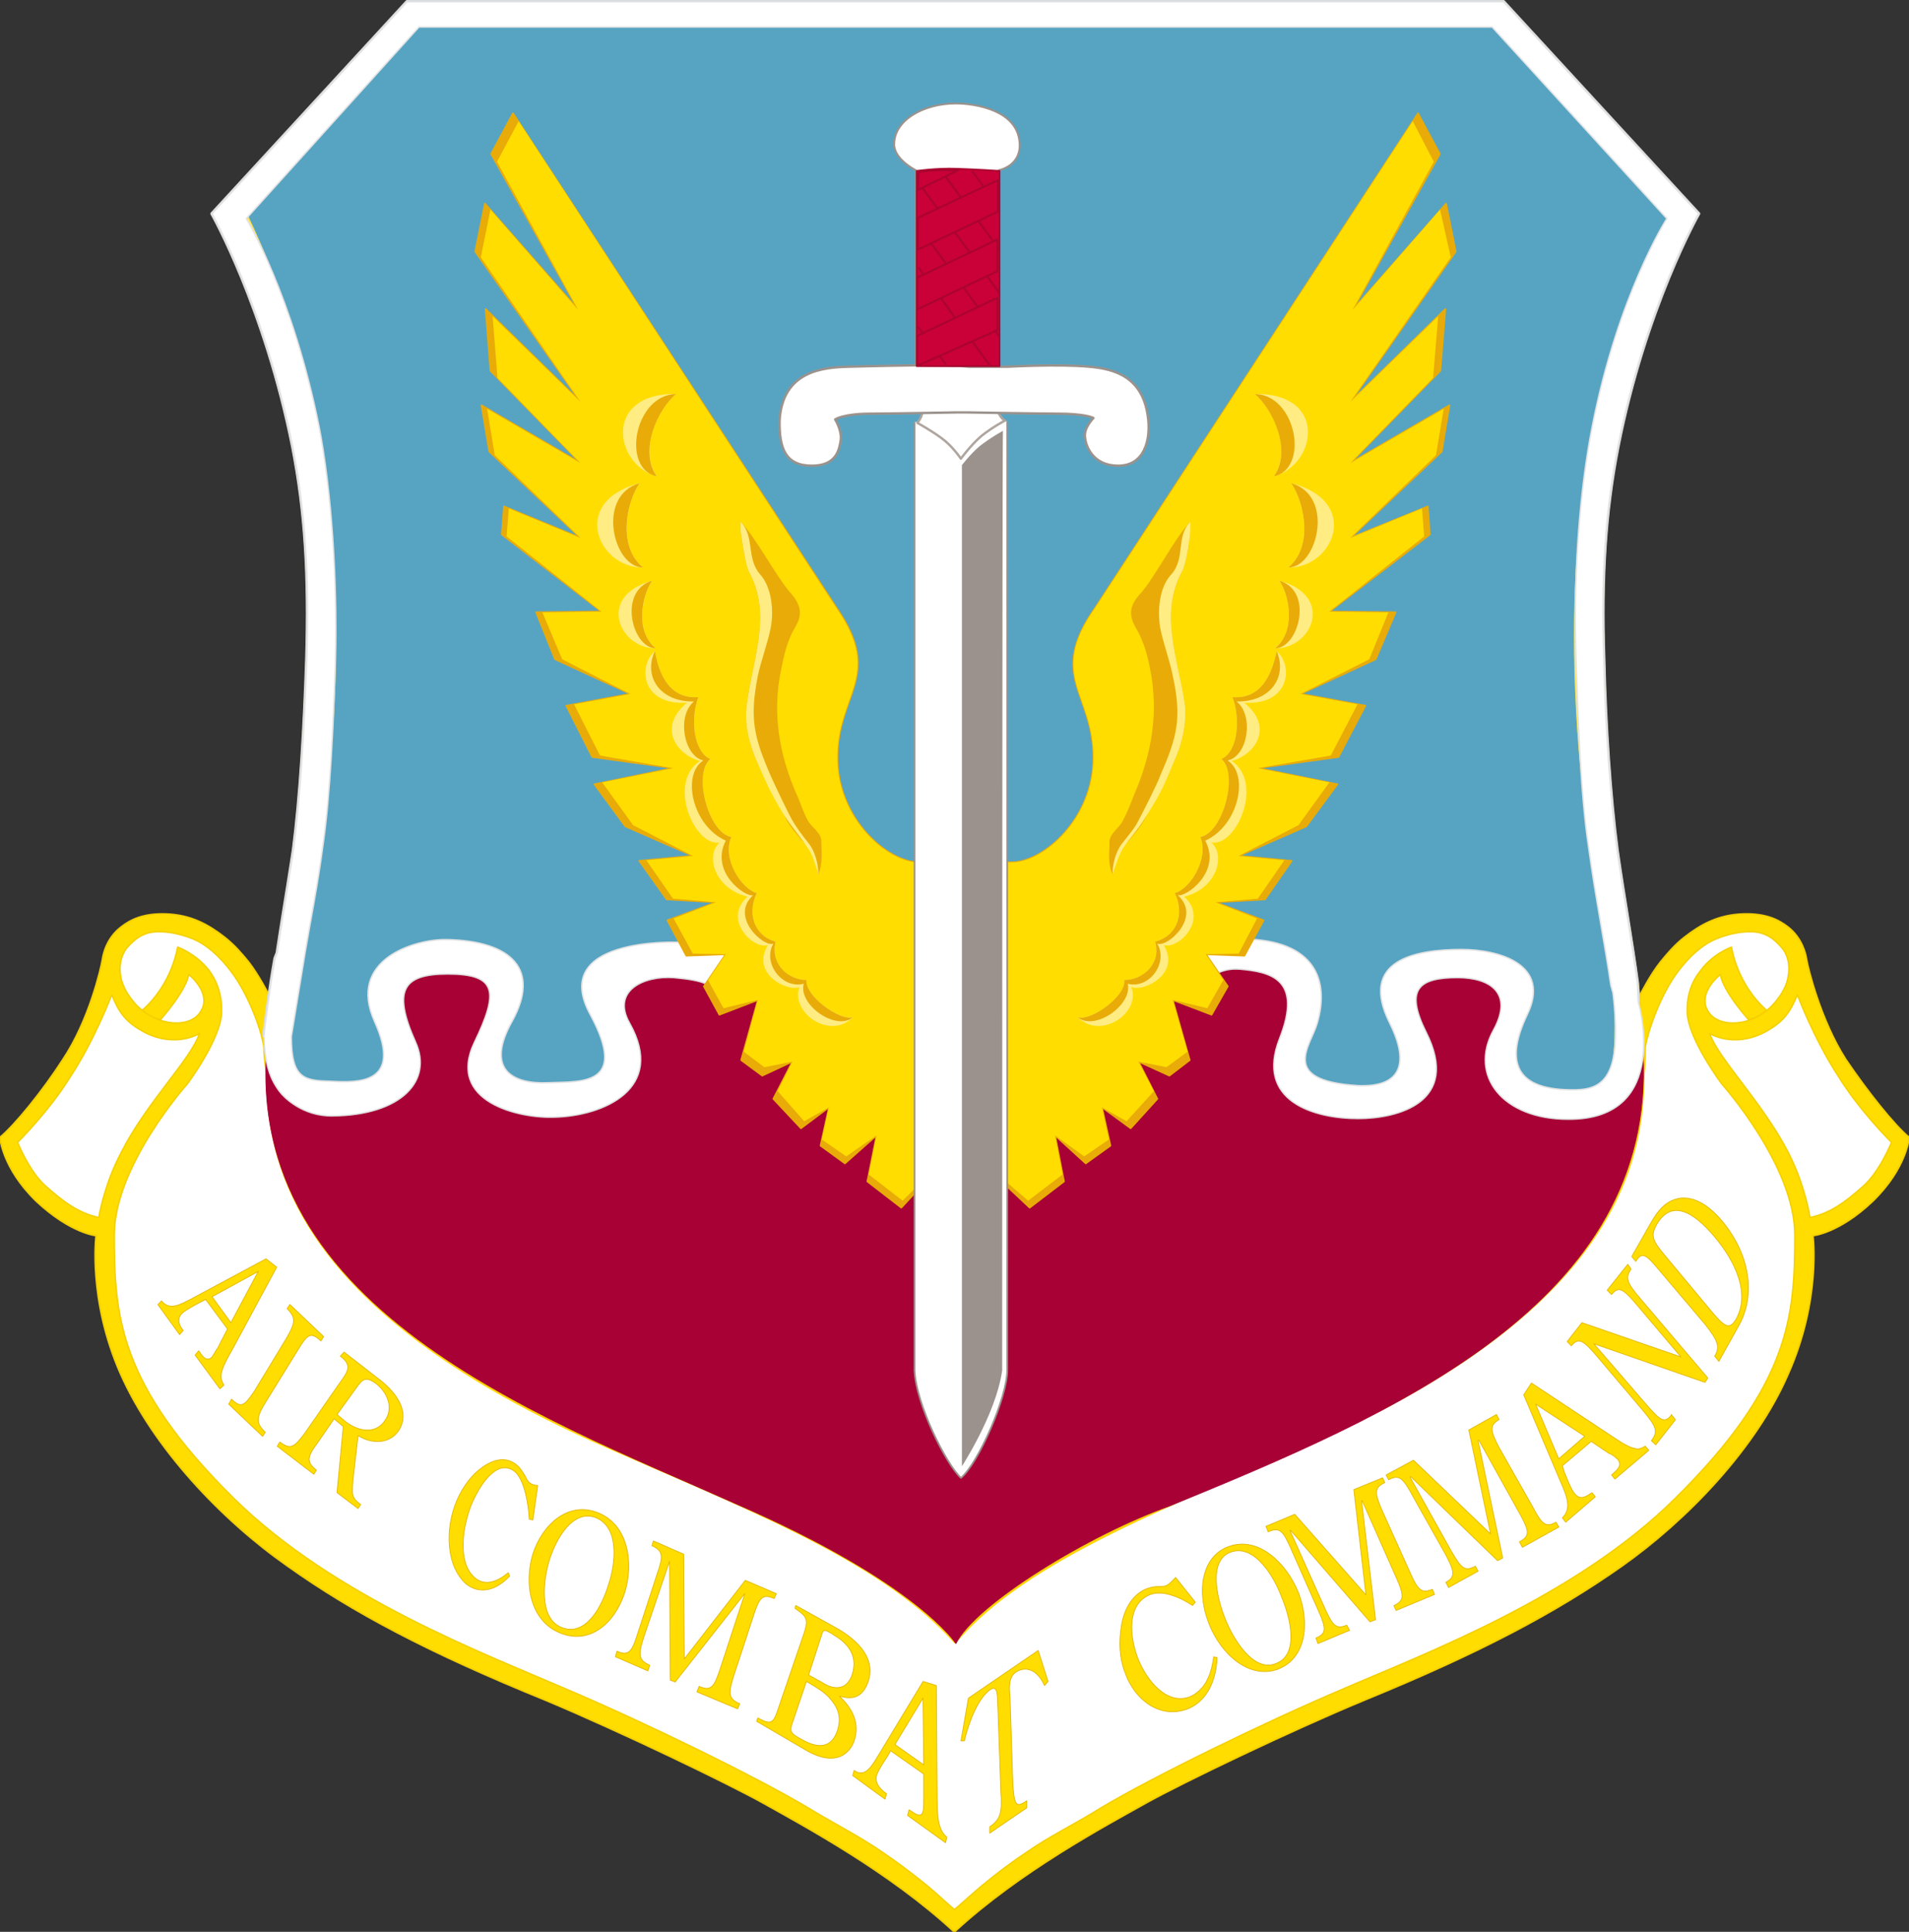 <svg xmlns="http://www.w3.org/2000/svg" xml:space="preserve" width="758.098" height="767.131" fill-rule="evenodd" stroke-linejoin="round" stroke-width="28.222" preserveAspectRatio="xMidYMid" version="1.2" viewBox="0 0 20058 20297"><rect x="0" y="0" width="20058" height="20297" fill="#333333" stroke="none"/><defs class="ClipPathGroup"><clipPath id="a" clipPathUnits="userSpaceOnUse"><path d="M0 0h20058v20297H0z"/></clipPath></defs><g class="SlideGroup"><g class="Slide" clip-path="url(#a)"><g class="Page"><g class="com.sun.star.drawing.ClosedBezierShape"><path fill="none" d="M-10 9594h20080v10718H-10z" class="BoundingBox"/><path fill="#FD0" d="M10027 20298c-685-635-1577-1112-2011-1356-384-213-1504-752-2279-1077-1232-501-2029-923-2715-1411-693-485-1407-1237-1755-2019-345-782-257-1453-257-1453s-266-23-627-360c-361-349-383-672-383-672 154-127 449-488 662-820 275-412 399-958 414-1047 8-58 44-228 199-345 96-74 228-142 464-135 267 8 450 112 620 244 104 81 186 178 252 259 109 140 213 345 213 345s229 1225 612 1778c612 893 1651 1431 3223 2310 966 531 2086 899 3368 922 1287 21 2414-391 3372-922 1577-879 2581-995 3200-1889 376-545 635-2199 635-2199s102-205 214-345c66-81 147-178 251-259 170-132 353-236 620-244 236-7 368 61 465 135 152 117 190 287 198 345 15 89 147 635 411 1047 224 332 511 693 666 820 0 0-23 323-384 672-355 337-627 360-627 360s89 671-259 1453c-338 782-1062 1534-1748 2019-693 488-1488 910-2712 1411-783 325-1903 864-2286 1077-435 244-1329 721-2016 1356Z"/><path fill="none" stroke="#F4D000" stroke-linejoin="miter" stroke-width="18" d="M10027 20298c-685-635-1577-1112-2011-1356-384-213-1504-752-2279-1077-1232-501-2029-923-2715-1411-693-485-1407-1237-1755-2019-345-782-257-1453-257-1453s-266-23-627-360c-361-349-383-672-383-672 154-127 449-488 662-820 275-412 399-958 414-1047 8-58 44-228 199-345 96-74 228-142 464-135 267 8 450 112 620 244 104 81 186 178 252 259 109 140 213 345 213 345s229 1225 612 1778c612 893 1651 1431 3223 2310 966 531 2086 899 3368 922 1287 21 2414-391 3372-922 1577-879 2581-995 3200-1889 376-545 635-2199 635-2199s102-205 214-345c66-81 147-178 251-259 170-132 353-236 620-244 236-7 368 61 465 135 152 117 190 287 198 345 15 89 147 635 411 1047 224 332 511 693 666 820 0 0-23 323-384 672-355 337-627 360-627 360s89 671-259 1453c-338 782-1062 1534-1748 2019-693 488-1488 910-2712 1411-783 325-1903 864-2286 1077-435 244-1329 721-2016 1356Z"/></g><g class="com.sun.star.drawing.ClosedBezierShape"><path fill="none" d="M1193 9781h17674v10291H1193z" class="BoundingBox"/><path fill="#FFF" d="M10028 20062c-13-7-198-178-287-251-163-132-318-249-485-361-224-155-503-295-767-457-546-325-1705-892-2553-1252-842-365-2427-961-3481-2000-1209-1194-1254-1918-1254-2766 0-730 767-1586 767-1586s348-465 360-745c8-193-51-340-132-449-140-178-330-244-330-244s-53 384-371 663c0 0 89 81 193 97 0 0 264-295 295-473 0 0 251 198 124 391-101 170-442 170-678-73-94-105-147-206-162-303-21-127 15-236 73-302 69-74 155-162 325-162 97 0 206 15 356 73 147 59 287 186 404 341 170 221 317 589 348 802 0 0-31 1003 1061 2081 575 567 1896 1151 2752 1613 973 534 2124 910 3442 922 1321-12 2471-388 3444-922 856-462 2221-802 2798-1371 1089-1076 1016-2323 1016-2323 38-213 178-581 348-802 117-155 256-282 404-341 147-58 259-73 355-73 168 0 257 88 323 162 61 66 96 175 73 302-12 97-66 198-160 303-228 243-576 243-680 73-125-193 127-391 127-391 28 178 294 473 294 473 105-16 191-97 191-97-315-279-368-663-368-663s-191 66-323 244c-89 109-150 256-142 449 15 280 363 745 363 745s767 856 767 1586c0 848-46 1572-1255 2766-1046 1039-2639 1635-3481 2000-848 360-2006 927-2552 1252-257 162-546 302-767 457-170 112-325 229-485 361-89 73-275 244-290 251Z"/><path fill="none" stroke="#F4D000" stroke-linejoin="miter" stroke-width="15" d="M10028 20062c-13-7-198-178-287-251-163-132-318-249-485-361-224-155-503-295-767-457-546-325-1705-892-2553-1252-842-365-2427-961-3481-2000-1209-1194-1254-1918-1254-2766 0-730 767-1586 767-1586s348-465 360-745c8-193-51-340-132-449-140-178-330-244-330-244s-53 384-371 663c0 0 89 81 193 97 0 0 264-295 295-473 0 0 251 198 124 391-101 170-442 170-678-73-94-105-147-206-162-303-21-127 15-236 73-302 69-74 155-162 325-162 97 0 206 15 356 73 147 59 287 186 404 341 170 221 317 589 348 802 0 0-31 1003 1061 2081 575 567 1896 1151 2752 1613 973 534 2124 910 3442 922 1321-12 2471-388 3444-922 856-462 2221-802 2798-1371 1089-1076 1016-2323 1016-2323 38-213 178-581 348-802 117-155 256-282 404-341 147-58 259-73 355-73 168 0 257 88 323 162 61 66 96 175 73 302-12 97-66 198-160 303-228 243-576 243-680 73-125-193 127-391 127-391 28 178 294 473 294 473 105-16 191-97 191-97-315-279-368-663-368-663s-191 66-323 244c-89 109-150 256-142 449 15 280 363 745 363 745s767 856 767 1586c0 848-46 1572-1255 2766-1046 1039-2639 1635-3481 2000-848 360-2006 927-2552 1252-257 162-546 302-767 457-170 112-325 229-485 361-89 73-275 244-290 251Z"/></g><g class="com.sun.star.drawing.ClosedBezierShape"><path fill="none" d="M176 10431h1935v2372H176z" class="BoundingBox"/><path fill="#FFF" d="M1174 10452s-179 472-431 855c-228 370-558 695-558 695s124 317 309 472c176 155 331 272 544 318 0 0 53-341 237-686 267-527 732-976 821-1248 0 0-244 155-569-8-214-111-280-221-353-398Z"/><path fill="none" stroke="#F4D000" stroke-linejoin="miter" stroke-width="15" d="M1174 10452s-179 472-431 855c-228 370-558 695-558 695s124 317 309 472c176 155 331 272 544 318 0 0 53-341 237-686 267-527 732-976 821-1248 0 0-244 155-569-8-214-111-280-221-353-398Z"/></g><g class="com.sun.star.drawing.ClosedBezierShape"><path fill="none" d="M17948 10431h1936v2371h-1936z" class="BoundingBox"/><path fill="#FFF" d="M18885 10452s178 472 430 855c228 370 559 695 559 695s-125 317-310 472c-176 155-330 272-546 318 0 0-51-341-230-686-272-527-729-976-825-1248 0 0 243 155 568-8 214-111 280-221 354-398Z"/><path fill="none" stroke="#F4D000" stroke-linejoin="miter" stroke-width="15" d="M18885 10452s178 472 430 855c228 370 559 695 559 695s-125 317-310 472c-176 155-330 272-546 318 0 0-51-341-230-686-272-527-729-976-825-1248 0 0 243 155 568-8 214-111 280-221 354-398Z"/></g><g class="com.sun.star.drawing.ClosedBezierShape"><path fill="none" d="M11763 16568h1030v1422h-1030z" class="BoundingBox"/><path fill="#FD0" d="M12352 16574c-30 30-51 58-89 81-30 15-58 15-104 15-36 0-74 8-124 28-149 66-230 229-253 391-27 163-19 334 38 481 109 310 392 501 679 376 192-89 281-302 288-531l-35-7c-23 177-81 337-237 414-252 109-473-171-563-407-81-222-117-554 126-659 134-58 333 31 452 112l29-35-207-259Z"/><path fill="none" stroke="#E2B700" stroke-linejoin="miter" stroke-width="8" d="M12352 16574c-30 30-51 58-89 81-30 15-58 15-104 15-36 0-74 8-124 28-149 66-230 229-253 391-27 163-19 334 38 481 109 310 392 501 679 376 192-89 281-302 288-531l-35-7c-23 177-81 337-237 414-252 109-473-171-563-407-81-222-117-554 126-659 134-58 333 31 452 112l29-35-207-259Z"/></g><g class="com.sun.star.drawing.ClosedBezierShape"><path fill="none" d="M12630 16219h1083v1349h-1083z" class="BoundingBox"/><path fill="#FD0" d="M13644 16736c-132-325-428-596-730-488-298 104-341 488-210 814 127 322 423 581 718 477 295-109 346-472 222-803Z"/><path fill="none" stroke="#E2B700" stroke-linejoin="miter" stroke-width="8" d="M13644 16736c-132-325-428-596-730-488-298 104-341 488-210 814 127 322 423 581 718 477 295-109 346-472 222-803Z"/></g><g class="com.sun.star.drawing.ClosedBezierShape"><path fill="none" d="M12775 16288h795v1213h-795z" class="BoundingBox"/><path fill="#FFF" d="M12934 16306c244-85 451 252 532 473 97 229 186 613-66 702-237 89-451-272-533-488-88-222-169-605 67-687Z"/><path fill="none" stroke="#E2B700" stroke-linejoin="miter" stroke-width="8" d="M12934 16306c244-85 451 252 532 473 97 229 186 613-66 702-237 89-451-272-533-488-88-222-169-605 67-687Z"/></g><g class="com.sun.star.drawing.ClosedBezierShape"><path fill="none" d="M13296 15521h1784v1754h-1784z" class="BoundingBox"/><path fill="#FD0" d="M14519 15864c-79-183-79-236 31-287l-23-50-302 124 127 1106-748-847-302 126 22 58c120-51 155-15 237 170l294 664c82 185 82 236-28 282l21 58 332-139-30-54c-109 46-147 8-229-175l-368-821h8l834 961 58-23-147-1249h7l361 814c81 182 81 236-28 288l23 50 404-168-23-54c-109 46-152 16-234-175l-297-659Z"/><path fill="none" stroke="#E2B700" stroke-linejoin="miter" stroke-width="8" d="M14519 15864c-79-183-79-236 31-287l-23-50-302 124 127 1106-748-847-302 126 22 58c120-51 155-15 237 170l294 664c82 185 82 236-28 282l21 58 332-139-30-54c-109 46-147 8-229-175l-368-821h8l834 961 58-23-147-1249h7l361 814c81 182 81 236-28 288l23 50 404-168-23-54c-109 46-152 16-234-175l-297-659Z"/></g><g class="com.sun.star.drawing.ClosedBezierShape"><path fill="none" d="M14558 14856h1828v1830h-1828z" class="BoundingBox"/><path fill="#FD0" d="M15751 15209c-94-177-102-236 0-294l-28-53-290 162 229 1093-811-775-287 155 27 50c105-58 150-20 244 155l357 636c94 178 101 229 0 287l28 54 310-171-28-53c-112 61-148 23-252-155l-435-781 5-7 915 885 54-28-259-1233 7-8 436 784c96 175 104 228-8 287l31 58 383-213-30-51c-102 58-148 28-242-155l-356-629Z"/><path fill="none" stroke="#E2B700" stroke-linejoin="miter" stroke-width="8" d="M15751 15209c-94-177-102-236 0-294l-28-53-290 162 229 1093-811-775-287 155 27 50c105-58 150-20 244 155l357 636c94 178 101 229 0 287l28 54 310-171-28-53c-112 61-148 23-252-155l-435-781 5-7 915 885 54-28-259-1233 7-8 436 784c96 175 104 228-8 287l31 58 383-213-30-51c-102 58-148 28-242-155l-356-629Z"/></g><g class="com.sun.star.drawing.ClosedBezierShape"><path fill="none" d="M16005 14525h1326v1475h-1326z" class="BoundingBox"/><path fill="#FD0" d="m16010 14655 398 938c51 118 110 258 8 354l35 46 311-267-35-43c-54 36-121 86-179 13-38-36-89-176-112-230l-20-66 303-256 183 124c31 8 74 43 97 66 58 74-31 127-66 163l35 43 356-302-38-44c-36 23-74 39-110 23-68-7-193-96-251-134l-834-552-81 124Z"/><path fill="none" stroke="#E2B700" stroke-linejoin="miter" stroke-width="8" d="m16010 14655 398 938c51 118 110 258 8 354l35 46 311-267-35-43c-54 36-121 86-179 13-38-36-89-176-112-230l-20-66 303-256 183 124c31 8 74 43 97 66 58 74-31 127-66 163l35 43 356-302-38-44c-36 23-74 39-110 23-68-7-193-96-251-134l-834-552-81 124Z"/></g><g class="com.sun.star.drawing.PolyPolygonShape"><path fill="none" d="M16125 14741h534v594h-534z" class="BoundingBox"/><path fill="#FFF" d="m16651 15090-273 237-244-575 517 338Z"/><path fill="none" stroke="#E2B700" stroke-linejoin="miter" stroke-width="8" d="m16651 15090-273 237-244-575 517 338Z"/></g><g class="com.sun.star.drawing.ClosedBezierShape"><path fill="none" d="M16461 13277h1489v1910h-1489z" class="BoundingBox"/><path fill="#FD0" d="m16621 13897-154 198 43 45c73-88 119-66 259 97l494 583c142 170 162 221 88 317l46 43 207-264-44-53h5c-74 96-117 66-257-94l-562-651 1168 406 30-46-709-834c-140-162-163-221-97-310l-35-50-216 271 45 46c74-89 117-66 257 97l473 559-1041-360Z"/><path fill="none" stroke="#E2B700" stroke-linejoin="miter" stroke-width="8" d="m16621 13897-154 198 43 45c73-88 119-66 259 97l494 583c142 170 162 221 88 317l46 43 207-264-44-53h5c-74 96-117 66-257-94l-562-651 1168 406 30-46-709-834c-140-162-163-221-97-310l-35-50-216 271 45 46c74-89 117-66 257 97l473 559-1041-360Z"/></g><g class="com.sun.star.drawing.ClosedBezierShape"><path fill="none" d="M17140 12583h1236v1729h-1236z" class="BoundingBox"/><path fill="#FD0" d="M18266 13934c177-309 134-732-168-1100-142-171-297-266-453-244-155 30-229 140-295 251l-205 361 43 51c61-102 104-79 236 81l496 585c132 170 155 229 97 330l43 54 206-369Z"/><path fill="none" stroke="#E2B700" stroke-linejoin="miter" stroke-width="8" d="M18266 13934c177-309 134-732-168-1100-142-171-297-266-453-244-155 30-229 140-295 251l-205 361 43 51c61-102 104-79 236 81l496 585c132 170 155 229 97 330l43 54 206-369Z"/></g><g class="com.sun.star.drawing.ClosedBezierShape"><path fill="none" d="M17366 12714h940v1221h-940z" class="BoundingBox"/><path fill="#FFF" d="M17490 13187c-131-155-146-206-86-318 155-270 383-147 613 127 221 264 376 598 221 870-66 104-112 81-244-74l-504-605Z"/><path fill="none" stroke="#E2B700" stroke-linejoin="miter" stroke-width="8" d="M17490 13187c-131-155-146-206-86-318 155-270 383-147 613 127 221 264 376 598 221 870-66 104-112 81-244-74l-504-605Z"/></g><g class="com.sun.star.drawing.ClosedBezierShape"><path fill="none" d="M10092 17334h926v1935h-926z" class="BoundingBox"/><path fill="#FD0" d="M10613 17849c-8-105-23-221 59-280 124-81 243 0 302 140l38-43-104-325-733 501-78 449h35c51-213 147-449 272-539 89-58 73 82 81 186l31 878c15 228 0 297-117 378v66l389-266v-74c-116 81-132 46-147-192l-28-879Z"/><path fill="none" stroke="#E2B700" stroke-linejoin="miter" stroke-width="8" d="M10613 17849c-8-105-23-221 59-280 124-81 243 0 302 140l38-43-104-325-733 501-78 449h35c51-213 147-449 272-539 89-58 73 82 81 186l31 878c15 228 0 297-117 378v66l389-266v-74c-116 81-132 46-147-192l-28-879Z"/></g><g class="com.sun.star.drawing.ClosedBezierShape"><path fill="none" d="M4714 15332h942v1379h-942z" class="BoundingBox"/><path fill="#FD0" d="M5650 15607c-30 0-58-7-89-30-23-23-35-51-51-81-23-36-45-74-81-104-112-93-244-58-357 22-109 74-205 199-271 349-131 308-111 692 96 878 147 117 319 66 458-82l-15-35c-112 94-245 147-354 51-185-163-127-547-23-791 97-215 273-465 451-319 96 89 139 334 147 497l38 7 51-362Z"/><path fill="none" stroke="#E2B700" stroke-linejoin="miter" stroke-width="8" d="M5650 15607c-30 0-58-7-89-30-23-23-35-51-51-81-23-36-45-74-81-104-112-93-244-58-357 22-109 74-205 199-271 349-131 308-111 692 96 878 147 117 319 66 458-82l-15-35c-112 94-245 147-354 51-185-163-127-547-23-791 97-215 273-465 451-319 96 89 139 334 147 497l38 7 51-362Z"/></g><g class="com.sun.star.drawing.ClosedBezierShape"><path fill="none" d="M2397 13699h1010v1400H2397z" class="BoundingBox"/><path fill="#FD0" d="M3135 14175c98-162 133-182 237-86l28-46-354-337-30 43c96 96 89 147-5 310l-341 562c-105 155-141 175-237 79l-30 53 356 338 28-43c-102-97-94-155 0-310l348-563Z"/><path fill="none" stroke="#E2B700" stroke-linejoin="miter" stroke-width="8" d="M3135 14175c98-162 133-182 237-86l28-46-354-337-30 43c96 96 89 147-5 310l-341 562c-105 155-141 175-237 79l-30 53 356 338 28-43c-102-97-94-155 0-310l348-563Z"/></g><g class="com.sun.star.drawing.ClosedBezierShape"><path fill="none" d="M1653 13221h1261v1377H1653z" class="BoundingBox"/><path fill="#FD0" d="m2795 13226-796 427c-104 54-221 120-302 15l-38 39 228 315 38-44c-38-43-73-116-15-177 36-36 147-94 190-117l61-31 230 310-104 201c-16 20-44 73-60 95-66 61-111-29-139-67l-38 45 260 354 43-38c-23-35-36-73-28-116 5-66 79-194 117-261l465-862-112-88Z"/><path fill="none" stroke="#E2B700" stroke-linejoin="miter" stroke-width="8" d="m2795 13226-796 427c-104 54-221 120-302 15l-38 39 228 315 38-44c-38-43-73-116-15-177 36-36 147-94 190-117l61-31 230 310-104 201c-16 20-44 73-60 95-66 61-111-29-139-67l-38 45 260 354 43-38c-23-35-36-73-28-116 5-66 79-194 117-261l465-862-112-88Z"/></g><g class="com.sun.star.drawing.PolyPolygonShape"><path fill="none" d="M2222 13348h503v558h-503z" class="BoundingBox"/><path fill="#FFF" d="m2426 13897-198-273 486-266-288 539Z"/><path fill="none" stroke="#E2B700" stroke-linejoin="miter" stroke-width="8" d="m2426 13897-198-273 486-266-288 539Z"/></g><g class="com.sun.star.drawing.ClosedBezierShape"><path fill="none" d="M2907 14200h1334v1657H2907z" class="BoundingBox"/><path fill="#FD0" d="m3607 14988-66 694 221 168 28-43c-109-74-89-132-81-259l53-465c140 89 323 89 420-43 140-199-23-408-178-532l-389-302-39 43c133 96 74 170-7 282l-369 531c-112 148-148 171-260 89l-27 44 384 294 28-43c-103-81-103-135 8-282l177-257 97 81Z"/><path fill="none" stroke="#E2B700" stroke-linejoin="miter" stroke-width="8" d="m3607 14988-66 694 221 168 28-43c-109-74-89-132-81-259l53-465c140 89 323 89 420-43 140-199-23-408-178-532l-389-302-39 43c133 96 74 170-7 282l-369 531c-112 148-148 171-260 89l-27 44 384 294 28-43c-103-81-103-135 8-282l177-257 97 81Z"/></g><g class="com.sun.star.drawing.ClosedBezierShape"><path fill="none" d="M3535 14486h560v545h-560z" class="BoundingBox"/><path fill="#FFF" d="M3732 14597c74-104 104-146 222-58 119 94 185 257 89 389-105 155-303 104-429-5l-73-61 191-265Z"/><path fill="none" stroke="#E2B700" stroke-linejoin="miter" stroke-width="8" d="M3732 14597c74-104 104-146 222-58 119 94 185 257 89 389-105 155-303 104-429-5l-73-61 191-265Z"/></g><g class="com.sun.star.drawing.ClosedBezierShape"><path fill="none" d="M5554 15856h1058v1342H5554z" class="BoundingBox"/><path fill="#FD0" d="M6565 16729c97-318 31-710-280-834-310-126-585 117-687 435-95 318-23 702 288 827 310 127 575-102 679-428Z"/><path fill="none" stroke="#E2B700" stroke-linejoin="miter" stroke-width="8" d="M6565 16729c97-318 31-710-280-834-310-126-585 117-687 435-95 318-23 702 288 827 310 127 575-102 679-428Z"/></g><g class="com.sun.star.drawing.ClosedBezierShape"><path fill="none" d="M5715 15925h742v1199h-742z" class="BoundingBox"/><path fill="#FFF" d="M6262 15946c251 104 205 489 132 702-66 222-236 555-494 451-243-97-192-502-127-710 66-214 244-539 489-443Z"/><path fill="none" stroke="#E2B700" stroke-linejoin="miter" stroke-width="8" d="M6262 15946c251 104 205 489 132 702-66 222-236 555-494 451-243-97-192-502-127-710 66-214 244-539 489-443Z"/></g><g class="com.sun.star.drawing.ClosedBezierShape"><path fill="none" d="M6462 16184h1702v1777H6462z" class="BoundingBox"/><path fill="#FD0" d="M7920 16965c59-185 97-221 214-170l23-51-326-140-641 826-7-1101-318-139-15 50c119 54 119 112 58 287l-213 652c-58 185-96 221-213 170l-15 58 340 148 20-59c-117-53-124-104-66-287l274-806 8 1249 51 20 730-928v8l-264 803c-59 178-97 214-214 163l-23 58 427 178 23-53c-117-51-124-102-66-287l213-649Z"/><path fill="none" stroke="#E2B700" stroke-linejoin="miter" stroke-width="8" d="M7920 16965c59-185 97-221 214-170l23-51-326-140-641 826-7-1101-318-139-15 50c119 54 119 112 58 287l-213 652c-58 185-96 221-213 170l-15 58 340 148 20-59c-117-53-124-104-66-287l274-806 8 1249 51 20 730-928v8l-264 803c-59 178-97 214-214 163l-23 58 427 178 23-53c-117-51-124-102-66-287l213-649Z"/></g><g class="com.sun.star.drawing.ClosedBezierShape"><path fill="none" d="M7945 16862h1202v1616H7945z" class="BoundingBox"/><path fill="#FD0" d="m8361 16868 451 251c134 81 406 272 309 552-73 208-221 170-302 150 127 117 221 279 155 470-20 66-140 302-494 104l-530-310 12-35c135 73 163 58 208-77l280-818c46-140 30-171-97-257l8-30Z"/><path fill="none" stroke="#E2B700" stroke-linejoin="miter" stroke-width="8" d="m8361 16868 451 251c134 81 406 272 309 552-73 208-221 170-302 150 127 117 221 279 155 470-20 66-140 302-494 104l-530-310 12-35c135 73 163 58 208-77l280-818c46-140 30-171-97-257l8-30Z"/></g><g class="com.sun.star.drawing.ClosedBezierShape"><path fill="none" d="M8305 17660h518v685h-518z" class="BoundingBox"/><path fill="#FFF" d="M8318 18124c-22 73 0 94 96 147 102 58 303 155 385-89 51-155-8-260-82-341-45-51-96-89-244-175l-155 458Z"/><path fill="none" stroke="#E2B700" stroke-linejoin="miter" stroke-width="8" d="M8318 18124c-22 73 0 94 96 147 102 58 303 155 385-89 51-155-8-260-82-341-45-51-96-89-244-175l-155 458Z"/></g><g class="com.sun.star.drawing.ClosedBezierShape"><path fill="none" d="M8491 17126h487v611h-487z" class="BoundingBox"/><path fill="#FFF" d="m8496 17599 147 81c43 31 234 135 311-86 73-225-82-350-193-416-32-23-52-31-75-43-30-15-43 5-51 35l-139 429Z"/><path fill="none" stroke="#E2B700" stroke-linejoin="miter" stroke-width="8" d="m8496 17599 147 81c43 31 234 135 311-86 73-225-82-350-193-416-32-23-52-31-75-43-30-15-43 5-51 35l-139 429Z"/></g><g class="com.sun.star.drawing.ClosedBezierShape"><path fill="none" d="M8954 17661h1000v1708H8954z" class="BoundingBox"/><path fill="#FD0" d="m9699 17666-481 795c-59 97-133 222-244 140l-15 54 340 248 15-58c-53-36-127-104-104-190 15-54 89-164 119-210l28-51 349 245v257c0 38 0 104-7 134-23 87-97 13-148-15l-15 59 399 287 13-59c-36-30-59-66-74-117-28-73-28-251-28-332l-8-1144-139-43Z"/><path fill="none" stroke="#E2B700" stroke-linejoin="miter" stroke-width="8" d="m9699 17666-481 795c-59 97-133 222-244 140l-15 54 340 248 15-58c-53-36-127-104-104-190 15-54 89-164 119-210l28-51 349 245v257c0 38 0 104-7 134-23 87-97 13-148-15l-15 59 399 287 13-59c-36-30-59-66-74-117-28-73-28-251-28-332l-8-1144-139-43Z"/></g><g class="com.sun.star.drawing.PolyPolygonShape"><path fill="none" d="M9397 17826h315v726h-315z" class="BoundingBox"/><path fill="#FFF" d="m9706 18543-303-214 295-488 8 702Z"/><path fill="none" stroke="#E2B700" stroke-linejoin="miter" stroke-width="8" d="m9706 18543-303-214 295-488 8 702Z"/></g><g class="com.sun.star.drawing.ClosedBezierShape"><path fill="none" d="M2210 4h15656v17272H2210z" class="BoundingBox"/><path fill="#FFE455" d="M4277 18 2228 2245s558 988 848 2450c132 678 175 1348 147 2240-23 693-66 1432-140 1999-142 980-317 1704-266 2581 66 1158 797 2434 3406 3615 1460 655 3010 1217 3812 2123 748-891 2353-1468 3814-2123 2611-1181 3340-2457 3409-3615 50-877-127-1601-267-2581-74-567-124-1306-140-1999-30-892 16-1562 148-2240 287-1462 848-2450 848-2450L15797 18H4277Z"/><path fill="none" stroke="#FFD400" stroke-linejoin="miter" stroke-width="28" d="M4277 18 2228 2245s558 988 848 2450c132 678 175 1348 147 2240-23 693-66 1432-140 1999-142 980-317 1704-266 2581 66 1158 797 2434 3406 3615 1460 655 3010 1217 3812 2123 748-891 2353-1468 3814-2123 2611-1181 3340-2457 3409-3615 50-877-127-1601-267-2581-74-567-124-1306-140-1999-30-892 16-1562 148-2240 287-1462 848-2450 848-2450L15797 18H4277Z"/></g><g class="com.sun.star.drawing.ClosedBezierShape"><path fill="none" d="M2788 10086h14485v7192H2788z" class="BoundingBox"/><path fill="#A70136" d="M12582 10436s117-367 442-345c317 30 759 132 508 767-257 655 274 790 739 790 411 0 950-69 589-806-244-492-15-663 442-663 442 0 709 257 480 641-236 391 43 833 709 840 648 0 772-581 772-581 135 2612-2631 3783-4976 4744-833 294-2042 1031-2243 1445 0 0-405-643-2310-1468-2108-946-5439-2132-4879-5179 0 0 81 1032 655 1027 722-16 938-364 760-768-252-538-31-739 449-739 516 0 628 237 369 767-310 628 546 740 744 740 518 0 1011-298 620-989-198-340 216-518 538-495 318 31 442 104 465 272h5127Z"/><path fill="none" stroke="#A70136" stroke-linejoin="miter" stroke-width="8" d="M12582 10436s117-367 442-345c317 30 759 132 508 767-257 655 274 790 739 790 411 0 950-69 589-806-244-492-15-663 442-663 442 0 709 257 480 641-236 391 43 833 709 840 648 0 772-581 772-581 135 2612-2631 3783-4976 4744-833 294-2042 1031-2243 1445 0 0-405-643-2310-1468-2108-946-5439-2132-4879-5179 0 0 81 1032 655 1027 722-16 938-364 760-768-252-538-31-739 449-739 516 0 628 237 369 767-310 628 546 740 744 740 518 0 1011-298 620-989-198-340 216-518 538-495 318 31 442 104 465 272h5127Z"/></g><g class="com.sun.star.drawing.ClosedBezierShape"><path fill="none" d="M2606 265h14938v11194H2606z" class="BoundingBox"/><path fill="#57A4C2" d="M7109 9900s-1351-51-907 762c412 759-112 698-450 713-347 16-665-124-370-647 297-539 0-841-686-856-346-8-1054 213-760 863 295 656-124 678-457 671-543-23-559-236-228-1631 266-1675 701-4697-640-7508L4416 269h11254l1867 2065s-1712 2241-663 7642c12 264 81 338 86 663 15 787-102 795-396 810-666 46-747-310-518-787 259-534-303-686-691-686-480 0-1085 109-755 772 229 457 89 678-338 658-833-53-487-422-421-658 127-442-13-876-795-884l-5937 36Z"/><path fill="none" stroke="#57A4C2" stroke-linejoin="miter" stroke-width="8" d="M7109 9900s-1351-51-907 762c412 759-112 698-450 713-347 16-665-124-370-647 297-539 0-841-686-856-346-8-1054 213-760 863 295 656-124 678-457 671-543-23-559-236-228-1631 266-1675 701-4697-640-7508L4416 269h11254l1867 2065s-1712 2241-663 7642c12 264 81 338 86 663 15 787-102 795-396 810-666 46-747-310-518-787 259-534-303-686-691-686-480 0-1085 109-755 772 229 457 89 678-338 658-833-53-487-422-421-658 127-442-13-876-795-884l-5937 36Z"/></g><g fill="none" class="com.sun.star.drawing.OpenBezierShape"><path d="M2205 0h15666v10903H2205z" class="BoundingBox"/><path stroke="#D9DADB" stroke-linecap="round" stroke-linejoin="miter" stroke-width="36" d="M2774 10883c0-46 66-538 116-813l23-58c51-340 110-686 170-1077 74-567 117-1307 140-2000 28-892-15-1562-147-2240-290-1461-848-2450-848-2450L4277 18h11520l2050 2227s-561 989-848 2450c-132 678-178 1348-148 2240 16 693 66 1433 140 2000 74 516 155 960 213 1394l8 191"/></g><g class="com.sun.star.drawing.ClosedBezierShape"><path fill="none" d="M2218 10h15640v11758H2218z" class="BoundingBox"/><path fill="#FFF" d="m9954 9880 3092-15c783 7 922 442 795 883-66 237-411 605 422 658 427 21 566-200 338-658-330-662 274-772 754-772 389 0 950 153 691 686-228 478-147 803 518 788 295-8 485-163 384-1016l-23-82c-66-457-163-929-236-1468-82-539-112-1380-132-2043-23-856 43-1697 170-2347 272-1400 787-2198 787-2198L15678 284H4402L2588 2296s488 798 767 2198c125 650 191 1580 170 2433-22 666-53 1418-132 1957-53 407-127 767-185 1113l-147 894c0 449 139 462 419 470 282 15 752 30 457-625-295-650 414-871 759-864 686 15 983 318 686 856-294 523 23 663 371 648 338-15 861 46 450-714-445-813 906-762 906-762l2845-20 113 559-2508 81c-31-175-163-221-480-249-318-23-655 140-465 477 391 694-279 976-787 989-371 15-1143-160-841-788 256-531 236-716-282-716-472 0-582 170-338 716 183 404-147 767-871 775-318 5-516-201-554-252-101-132-160-287-167-589 0-46 66-538 116-813l23-58c51-340 110-686 170-1077 74-568 117-1307 140-2000 28-892-15-1562-147-2240-290-1461-848-2450-848-2450L4277 18h11520l2050 2227s-561 989-848 2450c-132 678-178 1348-148 2240 16 693 66 1432 140 2000 74 516 155 960 213 1394l8 191s368 1247-737 1239c-685 0-1046-457-782-937 213-388-36-551-376-551-406 0-561 117-333 574 371 737-302 907-713 907-465 0-1085-183-826-841 249-632-104-701-421-729-326-23-442 257-442 257h-2515l-113-559Z"/><path fill="none" stroke="#E2E3E4" stroke-linejoin="miter" stroke-width="15" d="m9954 9880 3092-15c783 7 922 442 795 883-66 237-411 605 422 658 427 21 566-200 338-658-330-662 274-772 754-772 389 0 950 153 691 686-228 478-147 803 518 788 295-8 485-163 384-1016l-23-82c-66-457-163-929-236-1468-82-539-112-1380-132-2043-23-856 43-1697 170-2347 272-1400 787-2198 787-2198L15678 284H4402L2588 2296s488 798 767 2198c125 650 191 1580 170 2433-22 666-53 1418-132 1957-53 407-127 767-185 1113l-147 894c0 449 139 462 419 470 282 15 752 30 457-625-295-650 414-871 759-864 686 15 983 318 686 856-294 523 23 663 371 648 338-15 861 46 450-714-445-813 906-762 906-762l2845-20 113 559-2508 81c-31-175-163-221-480-249-318-23-655 140-465 477 391 694-279 976-787 989-371 15-1143-160-841-788 256-531 236-716-282-716-472 0-582 170-338 716 183 404-147 767-871 775-318 5-516-201-554-252-101-132-160-287-167-589 0-46 66-538 116-813l23-58c51-340 110-686 170-1077 74-568 117-1307 140-2000 28-892-15-1562-147-2240-290-1461-848-2450-848-2450L4277 18h11520l2050 2227s-561 989-848 2450c-132 678-178 1348-148 2240 16 693 66 1432 140 2000 74 516 155 960 213 1394l8 191s368 1247-737 1239c-685 0-1046-457-782-937 213-388-36-551-376-551-406 0-561 117-333 574 371 737-302 907-713 907-465 0-1085-183-826-841 249-632-104-701-421-729-326-23-442 257-442 257h-2515l-113-559Z"/></g><g class="com.sun.star.drawing.ClosedBezierShape"><path fill="none" d="M4985 1182h10320v11516H4985z" class="BoundingBox"/><path fill="#E8AB08" d="m10097 12009 722 679 360-275-94-485 323 295 259-186-89-404 302 221 280-309-198-392 325 148 213-163-178-632 408 155 170-298-230-337 405 15 201-371-503-190 518-31 280-404-554-53 708-310 326-442-834-170 846-117 282-538-678-125 787-364 209-493-694-8 1054-810-22-294-811 330 958-907 81-485-1039 604 943-967 53-648-996 973 1105-1578-101-503-981 1116 915-1639-229-426-3394 5199c-501 715-16 892-16 1571 0 647-531 1099-856 1099h-980c-323 0-854-452-854-1099 0-679 486-856-7-1571L5390 1191l-229 426 915 1639-981-1116-101 503 1104 1578-995-973 51 648 944 967-1038-604 81 485 957 907-802-330-23 294 1046 810-685 8 198 493 790 364-671 125 272 538 848 117-825 170 325 442 709 310-562 53 287 404 516 31-508 190 198 371 415-15-230 337 163 298 405-155-176 632 221 163 318-148-201 392 290 309 295-221-89 404 256 186 333-295-97 485 356 275 627-679Z"/><path fill="none" stroke="#E8AB08" stroke-width="18" d="m10097 12009 722 679 360-275-94-485 323 295 259-186-89-404 302 221 280-309-198-392 325 148 213-163-178-632 408 155 170-298-230-337 405 15 201-371-503-190 518-31 280-404-554-53 708-310 326-442-834-170 846-117 282-538-678-125 787-364 209-493-694-8 1054-810-22-294-811 330 958-907 81-485-1039 604 943-967 53-648-996 973 1105-1578-101-503-981 1116 915-1639-229-426-3394 5199c-501 715-16 892-16 1571 0 647-531 1099-856 1099h-980c-323 0-854-452-854-1099 0-679 486-856-7-1571L5390 1191l-229 426 915 1639-981-1116-101 503 1104 1578-995-973 51 648 944 967-1038-604 81 485 957 907-802-330-23 294 1046 810-685 8 198 493 790 364-671 125 272 538 848 117-825 170 325 442 709 310-562 53 287 404 516 31-508 190 198 371 415-15-230 337 163 298 405-155-176 632 221 163 318-148-201 392 290 309 295-221-89 404 256 186 333-295-97 485 356 275 627-679Z"/></g><g class="com.sun.star.drawing.ClosedBezierShape"><path fill="none" d="M5051 1273h10193v11343H5051z" class="BoundingBox"/><path fill="#FD0" d="m10096 12010 707 605 361-275-79-411 307 221 259-178-73-338 259 147 287-317-163-310 295 59 221-163-155-544 363 87 168-295-183-272 345-7 193-369-436-170 444-38 279-404-480-45 628-323 325-450-752-149 767-133 280-538-597-109 721-364 201-493-620-8 996-790-23-294-752 309 899-868 81-488-980 569 869-894 53-648-922 899 1054-1518-112-501-919 1054 853-1557-221-426-3340 5118c-500 714-15 892-15 1570 0 648-531 1100-856 1100h-982c-322 0-853-452-853-1100 0-678 485-856-8-1570L5450 1273l-228 426 853 1557-922-1054-101 501 1046 1518-922-899 51 648 871 894-980-569 81 488 899 868-752-309-23 294 996 790-620 8 208 493 714 364-589 109 272 538 767 133-744 149 325 450 627 323-488 45 280 404 449 38-442 170 201 369 346 7-186 272 163 295 360-87-147 544 216 163 295-59-155 310 279 317 259-147-74 338 257 178 317-221-81 411 356 275 612-605Z"/></g><g class="com.sun.star.drawing.ClosedBezierShape"><path fill="none" d="M6545 4140h559v867h-559z" class="BoundingBox"/><path fill="#FFEC83" d="M7103 4140c-193 162-392 577-201 865-457-127-559-880 201-865Z"/></g><g class="com.sun.star.drawing.ClosedBezierShape"><path fill="none" d="M6274 5077h483v887h-483z" class="BoundingBox"/><path fill="#FFEC83" d="M6720 5077c-141 213-230 663 35 885-472 8-774-695-35-885Z"/></g><g class="com.sun.star.drawing.ClosedBezierShape"><path fill="none" d="M6684 4140h421v866h-421z" class="BoundingBox"/><path fill="#E8AB08" d="M7103 4140c-194 162-393 597-202 865-377-81-233-858 202-865Z"/></g><g class="com.sun.star.drawing.ClosedBezierShape"><path fill="none" d="M6443 5077h314v886h-314z" class="BoundingBox"/><path fill="#E8AB08" d="M6719 5077c-141 213-230 663 36 885-311 0-494-753-36-885Z"/></g><g class="com.sun.star.drawing.ClosedBezierShape"><path fill="none" d="M6781 6840h2180v3941H6781z" class="BoundingBox"/><path fill="#FFEC83" d="M6880 6840c-184 167-133 574 338 543-322 267-94 554 136 612-349 229-54 903 206 857-155 140-46 488 294 569-266 236 59 559 214 508-183 302 205 495 332 442-96 267 319 561 560 318-140 38-508-229-485-392-186 0-385-162-326-403-221-61-302-290-198-511-163-43-369-368-267-590-244-43-405-671-221-818-184-81-207-442-124-650-326 23-423-280-459-485Z"/></g><g class="com.sun.star.drawing.ClosedBezierShape"><path fill="none" d="M6841 6840h2120v3891H6841z" class="BoundingBox"/><path fill="#E8AB08" d="M6881 6840c-126 271 58 538 411 530-183 148-109 574 98 620-230 147-118 686 236 842-170 330 205 597 287 574-252 229 119 554 213 508-117 201 89 480 319 422-60 221 340 500 515 353-139 38-508-229-485-392-186 0-384-162-326-403-221-61-302-290-198-511-163-43-368-368-267-589-244-44-405-672-221-819-184-81-207-442-125-650-325 23-422-280-457-485Z"/></g><g class="com.sun.star.drawing.ClosedBezierShape"><path fill="none" d="M7780 5481h854v3705h-854z" class="BoundingBox"/><path fill="#E8AB08" d="M7780 5577c15 89 50 356 88 429 249 450 36 927-22 1401-31 193 30 421 104 589 94 208 175 325 288 569 73 155 198 259 294 399 51 66 44 147 66 221 51-112 31-236 31-348 0-87-97-140-140-214-53-96-81-198-127-294-176-412-250-841-155-1291 31-155 61-295 140-435 89-140 74-244-43-376-149-170-370-592-524-746v96Z"/></g><g class="com.sun.star.drawing.ClosedBezierShape"><path fill="none" d="M7780 5481h820v3705h-820z" class="BoundingBox"/><path fill="#FFEC83" d="M7780 5577c15 89 50 356 88 429 250 450 36 927-22 1401-31 193 30 421 104 589 95 208 125 302 288 569 96 147 147 191 245 340 50 59 94 206 116 280 0-89-28-236-109-333-53-66-120-155-163-229-54-96-186-375-229-472-179-411-222-604-136-1047 32-155 106-353 136-508 36-186 8-430-112-562-148-170-52-399-206-553v96Z"/></g><g class="com.sun.star.drawing.ClosedBezierShape"><path fill="none" d="M6500 6100h392v713h-392z" class="BoundingBox"/><path fill="#FFEC83" d="M6852 6101c-110 170-179 531 38 710-378 8-629-548-38-710Z"/></g><g class="com.sun.star.drawing.ClosedBezierShape"><path fill="none" d="M6637 6101h254v711h-254z" class="BoundingBox"/><path fill="#E8AB08" d="M6851 6101c-111 170-179 531 38 710-245 0-400-599-38-710Z"/></g><g class="com.sun.star.drawing.ClosedBezierShape"><path fill="none" d="M13185 4140h559v867h-559z" class="BoundingBox"/><path fill="#FFEC83" d="M13185 4140c191 162 392 577 199 865 458-127 563-880-199-865Z"/></g><g class="com.sun.star.drawing.ClosedBezierShape"><path fill="none" d="M13538 5077h480v887h-480z" class="BoundingBox"/><path fill="#FFEC83" d="M13568 5077c141 213 230 663-30 885 474 8 770-695 30-885Z"/></g><g class="com.sun.star.drawing.ClosedBezierShape"><path fill="none" d="M13185 4140h419v866h-419z" class="BoundingBox"/><path fill="#E8AB08" d="M13185 4140c191 162 393 597 199 865 378-81 237-858-199-865Z"/></g><g class="com.sun.star.drawing.ClosedBezierShape"><path fill="none" d="M13538 5077h309v886h-309z" class="BoundingBox"/><path fill="#E8AB08" d="M13568 5077c141 213 231 663-30 885 304 0 490-753 30-885Z"/></g><g class="com.sun.star.drawing.ClosedBezierShape"><path fill="none" d="M11326 6840h2187v3941h-2187z" class="BoundingBox"/><path fill="#FFEC83" d="M13414 6840c186 167 125 574-340 543 325 267 97 554-132 612 340 229 51 903-213 857 155 140 50 488-287 569 264 236-60 559-215 508 183 302-208 495-340 442 104 267-318 561-561 318 147 38 510-229 487-392 186 0 391-162 325-403 229-61 311-290 206-511 164-43 362-368 268-590 241-43 404-671 221-818 183-81 198-442 117-650 325 23 421-280 464-485Z"/></g><g class="com.sun.star.drawing.ClosedBezierShape"><path fill="none" d="M11326 6840h2125v3891h-2125z" class="BoundingBox"/><path fill="#E8AB08" d="M13414 6840c117 271-66 538-421 530 185 148 119 574-94 620 228 147 117 686-236 842 177 330-206 597-288 574 257 229-112 554-216 508 119 201-82 480-310 422 53 221-346 500-523 353 147 38 510-229 487-392 186 0 391-162 325-403 229-61 311-290 206-511 164-43 362-368 268-589 241-44 404-672 221-819 183-81 198-442 117-650 325 23 421-280 464-485Z"/></g><g class="com.sun.star.drawing.ClosedBezierShape"><path fill="none" d="M11654 5481h856v3705h-856z" class="BoundingBox"/><path fill="#E8AB08" d="M12508 5577c-8 89-46 356-89 429-244 450-36 927 30 1401 21 193-30 421-111 589-89 208-171 325-288 569-74 155-194 259-295 399-46 66-38 147-66 221-52-112-31-236-31-348 8-87 105-140 140-214 51-96 89-198 127-294 176-412 250-841 161-1291-29-155-67-295-148-435-82-140-74-244 53-376 148-170 362-592 517-746v96Z"/></g><g class="com.sun.star.drawing.ClosedBezierShape"><path fill="none" d="M11689 5481h820v3705h-820z" class="BoundingBox"/><path fill="#FFEC83" d="M12508 5577c-7 89-45 356-89 429-244 450-35 927 31 1401 20 193-31 421-112 589-90 208-118 302-288 569-89 147-140 191-245 340-43 59-89 206-116 280 0-89 27-236 109-333 51-66 128-155 163-229 51-96 193-375 229-472 179-411 229-604 133-1047-29-155-103-353-133-508-31-186-8-430 118-562 150-170 45-399 200-553v96Z"/></g><g class="com.sun.star.drawing.ClosedBezierShape"><path fill="none" d="M13399 6100h396v713h-396z" class="BoundingBox"/><path fill="#FFEC83" d="M13444 6101c110 170 169 531-45 710 385 8 630-548 45-710Z"/></g><g class="com.sun.star.drawing.ClosedBezierShape"><path fill="none" d="M13399 6101h258v711h-258z" class="BoundingBox"/><path fill="#E8AB08" d="M13444 6101c110 170 169 531-45 710 244 0 408-599 45-710Z"/></g><g class="com.sun.star.drawing.ClosedBezierShape"><path fill="none" d="M9609 4427h975v11102h-975z" class="BoundingBox"/><path fill="#FFF" d="M10583 4427v9971c0 282-303 975-486 1130-155-142-473-774-488-1130V4434l974-7Z"/></g><g fill="none" class="com.sun.star.drawing.OpenBezierShape"><path d="M9600 4427h993v11114h-993z" class="BoundingBox"/><path stroke="#9B928D" stroke-linejoin="miter" stroke-width="18" d="M10583 4427v9971c0 282-303 975-486 1130-155-142-473-774-488-1130V4434"/></g><g class="com.sun.star.drawing.ClosedBezierShape"><path fill="none" d="M10087 4499h472v10952h-472z" class="BoundingBox"/><path fill="#9B928D" d="M10288 4679c112-89 260-170 260-170-8 208-8 9890-8 9890-66 472-443 1041-443 1041V4884s86-116 191-205Z"/><path fill="none" stroke="#FFF" stroke-width="20" d="M10288 4679c112-89 260-170 260-170-8 208-8 9890-8 9890-66 472-443 1041-443 1041V4884s86-116 191-205Z"/></g><g class="com.sun.star.drawing.ClosedBezierShape"><path fill="none" d="M9626 4304h947v529h-947z" class="BoundingBox"/><path fill="#FFF" d="M10559 4419s-132 69-249 163c-112 97-214 237-214 237s-89-133-201-214c-109-81-256-162-256-162s50-60 50-111c0-29 796-7 796-7s31 73 74 94Z"/><path fill="none" stroke="#AFA59F" stroke-width="25" d="M10559 4419s-132 69-249 163c-112 97-214 237-214 237s-89-133-201-214c-109-81-256-162-256-162s50-60 50-111c0-29 796-7 796-7s31 73 74 94Z"/></g><g class="com.sun.star.drawing.ClosedBezierShape"><path fill="none" d="M9385 1077h1340v2796H9385z" class="BoundingBox"/><path fill="#FFF" d="M10042 1087c194 0 672 66 672 441 0 221-221 261-221 261v2073h-870V1789s-228-113-228-273c0-259 317-429 647-429Z"/><path fill="none" stroke="#9B928D" stroke-width="20" d="M10042 1087c194 0 672 66 672 441 0 221-221 261-221 261v2073h-870V1789s-228-113-228-273c0-259 317-429 647-429Z"/></g><g class="com.sun.star.drawing.ClosedBezierShape"><path fill="none" d="M8178 3825h3905v1082H8178z" class="BoundingBox"/><path fill="#FFF" d="m10081 3845-442-7s-458 7-724 15c-267 7-694 43-724 567-4 290 61 473 340 473 259 0 287-171 302-265 16-104-58-221-58-221s81-61 384-61c205 0 891-13 891-13h113s744 13 942 13c310 0 384 46 384 46s-102 102-89 198c7 104 89 303 348 303 279 0 338-272 317-480-45-464-368-537-619-560-318-30-856 0-856 0h-407l-102-8Z"/><path fill="none" stroke="#9B928D" stroke-linejoin="miter" stroke-width="25" d="m10081 3845-442-7s-458 7-724 15c-267 7-694 43-724 567-4 290 61 473 340 473 259 0 287-171 302-265 16-104-58-221-58-221s81-61 384-61c205 0 891-13 891-13h113s744 13 942 13c310 0 384 46 384 46s-102 102-89 198c7 104 89 303 348 303 279 0 338-272 317-480-45-464-368-537-619-560-318-30-856 0-856 0h-407l-102-8Z"/></g><g class="com.sun.star.drawing.ClosedBezierShape"><path fill="none" d="M9623 1763h889v2095h-889z" class="BoundingBox"/><path fill="#CA0038" d="M10044 1773c221 7 458 23 458 23v2051h-870V1796s213-30 412-23Z"/><path fill="none" stroke="#A9042F" stroke-width="18" d="M10044 1773c221 7 458 23 458 23v2051h-870V1796s213-30 412-23Z"/></g><g fill="none" class="com.sun.star.drawing.LineShape"><path d="M10203 1786h309v413h-309z" class="BoundingBox"/><path stroke="#A9042F" stroke-width="20" d="m10213 1796 288 392"/></g><g fill="none" class="com.sun.star.drawing.LineShape"><path d="M9924 1844h588v789h-588z" class="BoundingBox"/><path stroke="#A9042F" stroke-width="20" d="m9934 1854 567 768"/></g><g fill="none" class="com.sun.star.drawing.LineShape"><path d="M9642 2367h870v1180h-870z" class="BoundingBox"/><path stroke="#A9042F" stroke-width="20" d="m9652 2377 849 1159"/></g><g fill="none" class="com.sun.star.drawing.LineShape"><path d="M9642 2802h774v1056h-774z" class="BoundingBox"/><path stroke="#A9042F" stroke-width="20" d="m9652 2812 753 1035"/></g><g fill="none" class="com.sun.star.drawing.LineShape"><path d="M9642 1910h870v1180h-870z" class="BoundingBox"/><path stroke="#A9042F" stroke-width="20" d="m9652 1920 849 1159"/></g><g fill="none" class="com.sun.star.drawing.LineShape"><path d="M9634 3422h312v413h-312z" class="BoundingBox"/><path stroke="#A9042F" stroke-width="20" d="m9644 3432 291 392"/></g><g class="com.sun.star.drawing.ClosedBezierShape"><path fill="none" d="M9634 1777h444v230h-444z" class="BoundingBox"/><path fill="#CA0038" d="m10067 1788-423 208s7-177 7-185c89-29 416-23 416-23Z"/><path fill="none" stroke="#A9042F" stroke-width="20" d="m10067 1788-423 208s7-177 7-185c89-29 416-23 416-23Z"/></g><g class="com.sun.star.drawing.PolyPolygonShape"><path fill="none" d="M9634 1882h863v752h-863z" class="BoundingBox"/><path fill="#CA0038" d="m10486 2223-842 399v-333l842-397v331Z"/><path fill="none" stroke="#A9042F" stroke-width="20" d="m10486 2223-842 399v-333l842-397v331Z"/></g><g class="com.sun.star.drawing.PolyPolygonShape"><path fill="none" d="M9628 2507h861v754h-861z" class="BoundingBox"/><path fill="#CA0038" d="m10478 2850-839 400v-334l839-399v333Z"/><path fill="none" stroke="#A9042F" stroke-width="20" d="m10478 2850-839 400v-334l839-399v333Z"/></g><g class="com.sun.star.drawing.PolyPolygonShape"><path fill="none" d="M9628 3119h861v723h-861z" class="BoundingBox"/><path fill="#CA0038" d="m10478 3469-812 362h-27v-303l839-399v340Z"/><path fill="none" stroke="#A9042F" stroke-width="20" d="m10478 3469-812 362h-27v-303l839-399v340Z"/></g></g></g></g></svg>
